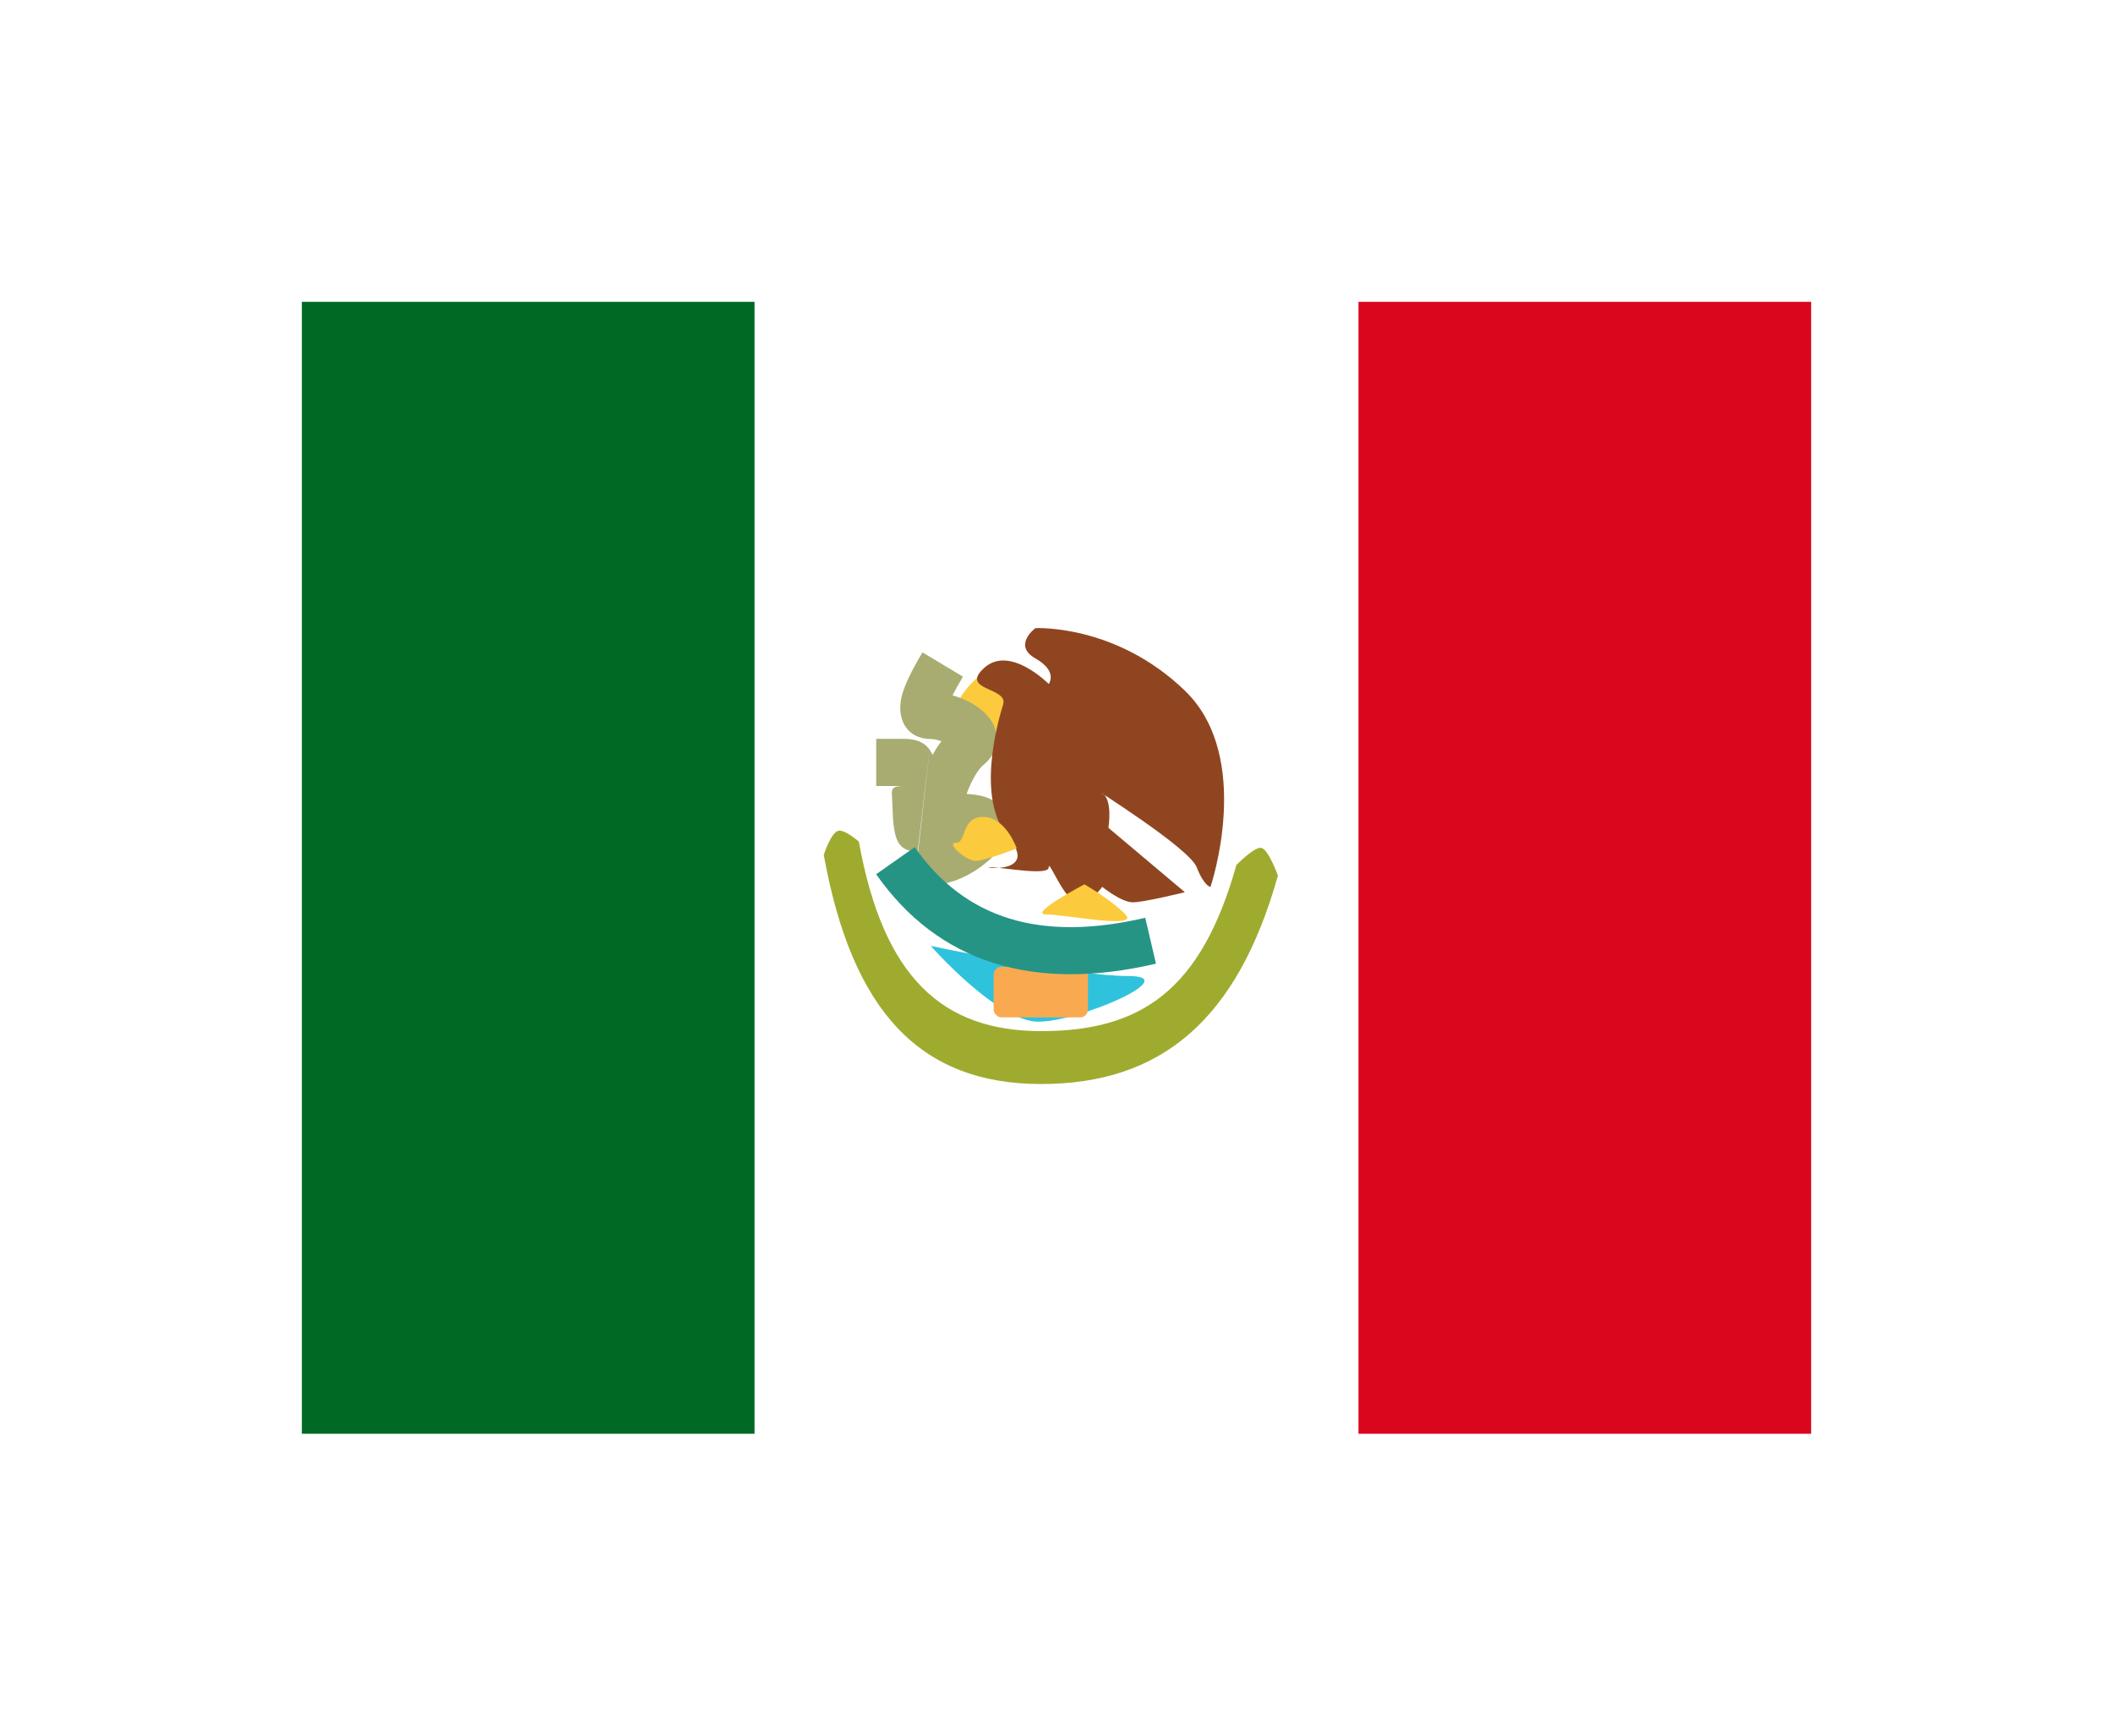 <svg width="28" height="23" viewBox="0 0 28 23" fill="none" xmlns="http://www.w3.org/2000/svg">
<g clip-path="url(#clip0_4286_9758)" filter="url(#filter0_d_4286_9758)">
<rect width="20" height="15" transform="translate(4)" fill="white"/>
<path fill-rule="evenodd" clip-rule="evenodd" d="M18 0H24V15H18V0Z" fill="#D9071E"/>
<path fill-rule="evenodd" clip-rule="evenodd" d="M4 0H10V15H4V0Z" fill="#006923"/>
<path fill-rule="evenodd" clip-rule="evenodd" d="M10 0H18V15H10V0Z" fill="white"/>
<path fill-rule="evenodd" clip-rule="evenodd" d="M12.99 4.946C12.99 4.946 12.561 5.279 12.641 5.634C12.721 5.989 13.567 5.634 13.465 5.29C13.363 4.946 12.99 4.946 12.99 4.946Z" fill="#FCCA3D"/>
<path fill-rule="evenodd" clip-rule="evenodd" d="M12.335 5.793C12.013 5.793 11.88 5.525 11.946 5.24C11.981 5.088 12.074 4.896 12.224 4.645L12.76 4.967C12.703 5.062 12.657 5.145 12.623 5.214C12.735 5.247 12.846 5.296 12.936 5.356C13.228 5.548 13.335 5.89 13.023 6.144C12.962 6.193 12.864 6.36 12.809 6.521C12.959 6.53 13.065 6.552 13.164 6.61C13.44 6.774 13.414 7.072 13.204 7.302C13.055 7.465 12.855 7.597 12.668 7.665C12.356 7.778 12.022 7.734 12.022 7.335L12.022 7.332C12.021 7.316 12.02 7.288 12.16 7.285M12.166 7.285L12.16 7.285C11.922 7.281 11.871 7.156 11.841 6.931C11.834 6.875 11.831 6.821 11.827 6.704L11.824 6.628L11.82 6.554L11.819 6.538C11.815 6.466 11.812 6.416 11.973 6.416H11.611V5.791H11.973C12.179 5.791 12.293 5.86 12.358 6.004C12.394 5.939 12.433 5.877 12.475 5.822C12.422 5.804 12.37 5.793 12.335 5.793M12.166 7.285C12.172 7.285 12.179 7.285 12.187 7.285L12.177 7.284L12.166 7.285ZM12.733 6.89L12.742 6.88C12.741 6.881 12.74 6.883 12.739 6.884L12.733 6.89ZM12.459 7.076C12.459 7.076 12.459 7.076 12.46 7.076L12.459 7.076ZM12.46 6.84L12.461 6.849C12.46 6.844 12.46 6.838 12.459 6.831L12.46 6.84Z" fill="#A8AC71"/>
<path fill-rule="evenodd" clip-rule="evenodd" d="M16.041 7.752C16.041 7.752 16.62 6.038 15.701 5.152C14.782 4.265 13.72 4.324 13.72 4.324C13.72 4.324 13.414 4.551 13.72 4.725C14.025 4.898 13.897 5.064 13.897 5.064C13.897 5.064 13.385 4.544 13.045 4.848C12.705 5.152 13.363 5.105 13.293 5.334C13.223 5.563 12.929 6.579 13.359 7.091C13.79 7.604 12.952 7.493 13.123 7.493C13.293 7.493 13.897 7.612 13.897 7.493C13.897 7.373 14.107 7.957 14.287 7.957C14.467 7.957 14.606 7.752 14.606 7.752C14.606 7.752 14.858 7.957 15.011 7.957C15.165 7.957 15.701 7.823 15.701 7.823L14.688 6.97C14.688 6.97 14.749 6.594 14.606 6.512C14.462 6.431 15.757 7.234 15.858 7.493C15.96 7.752 16.041 7.752 16.041 7.752Z" fill="#8F4620"/>
<path d="M10.916 7.329C10.916 7.329 11.01 7.03 11.111 7.009C11.198 6.991 11.381 7.153 11.381 7.153C11.706 8.959 12.492 9.664 13.797 9.664C15.117 9.664 15.917 9.128 16.384 7.462C16.384 7.462 16.632 7.209 16.719 7.237C16.814 7.268 16.934 7.603 16.934 7.603C16.398 9.514 15.387 10.365 13.797 10.365C12.192 10.365 11.29 9.403 10.916 7.329Z" fill="#9FAB2F"/>
<path fill-rule="evenodd" clip-rule="evenodd" d="M12.334 8.535C12.334 8.535 14.212 8.934 14.953 8.934C15.694 8.934 14.302 9.539 13.759 9.539C13.217 9.539 12.334 8.535 12.334 8.535Z" fill="#2FC2DC"/>
<rect x="13.167" y="8.812" width="1.25" height="0.67" rx="0.104" fill="#F9AA51"/>
<path d="M11.61 7.585L12.121 7.226C12.787 8.175 13.783 8.487 15.176 8.162L15.318 8.77C13.69 9.151 12.431 8.756 11.61 7.585Z" fill="#259485"/>
<path fill-rule="evenodd" clip-rule="evenodd" d="M14.37 7.719C14.37 7.719 13.611 8.118 13.864 8.118C14.117 8.118 15.106 8.318 14.914 8.118C14.721 7.919 14.37 7.719 14.37 7.719Z" fill="#FCCA3D"/>
<path fill-rule="evenodd" clip-rule="evenodd" d="M13.473 7.243C13.473 7.243 13.329 6.826 13.029 6.826C12.729 6.826 12.813 7.168 12.669 7.168C12.525 7.168 12.804 7.408 12.928 7.408C13.052 7.408 13.473 7.243 13.473 7.243Z" fill="#FCCA3D"/>
</g>
<defs>
<filter id="filter0_d_4286_9758" x="0" y="0" width="28" height="23" filterUnits="userSpaceOnUse" color-interpolation-filters="sRGB">
<feFlood flood-opacity="0" result="BackgroundImageFix"/>
<feColorMatrix in="SourceAlpha" type="matrix" values="0 0 0 0 0 0 0 0 0 0 0 0 0 0 0 0 0 0 127 0" result="hardAlpha"/>
<feOffset dy="4"/>
<feGaussianBlur stdDeviation="2"/>
<feComposite in2="hardAlpha" operator="out"/>
<feColorMatrix type="matrix" values="0 0 0 0 0 0 0 0 0 0 0 0 0 0 0 0 0 0 0.1 0"/>
<feBlend mode="normal" in2="BackgroundImageFix" result="effect1_dropShadow_4286_9758"/>
<feBlend mode="normal" in="SourceGraphic" in2="effect1_dropShadow_4286_9758" result="shape"/>
</filter>
<clipPath id="clip0_4286_9758">
<rect width="20" height="15" fill="white" transform="translate(4)"/>
</clipPath>
</defs>
</svg>
